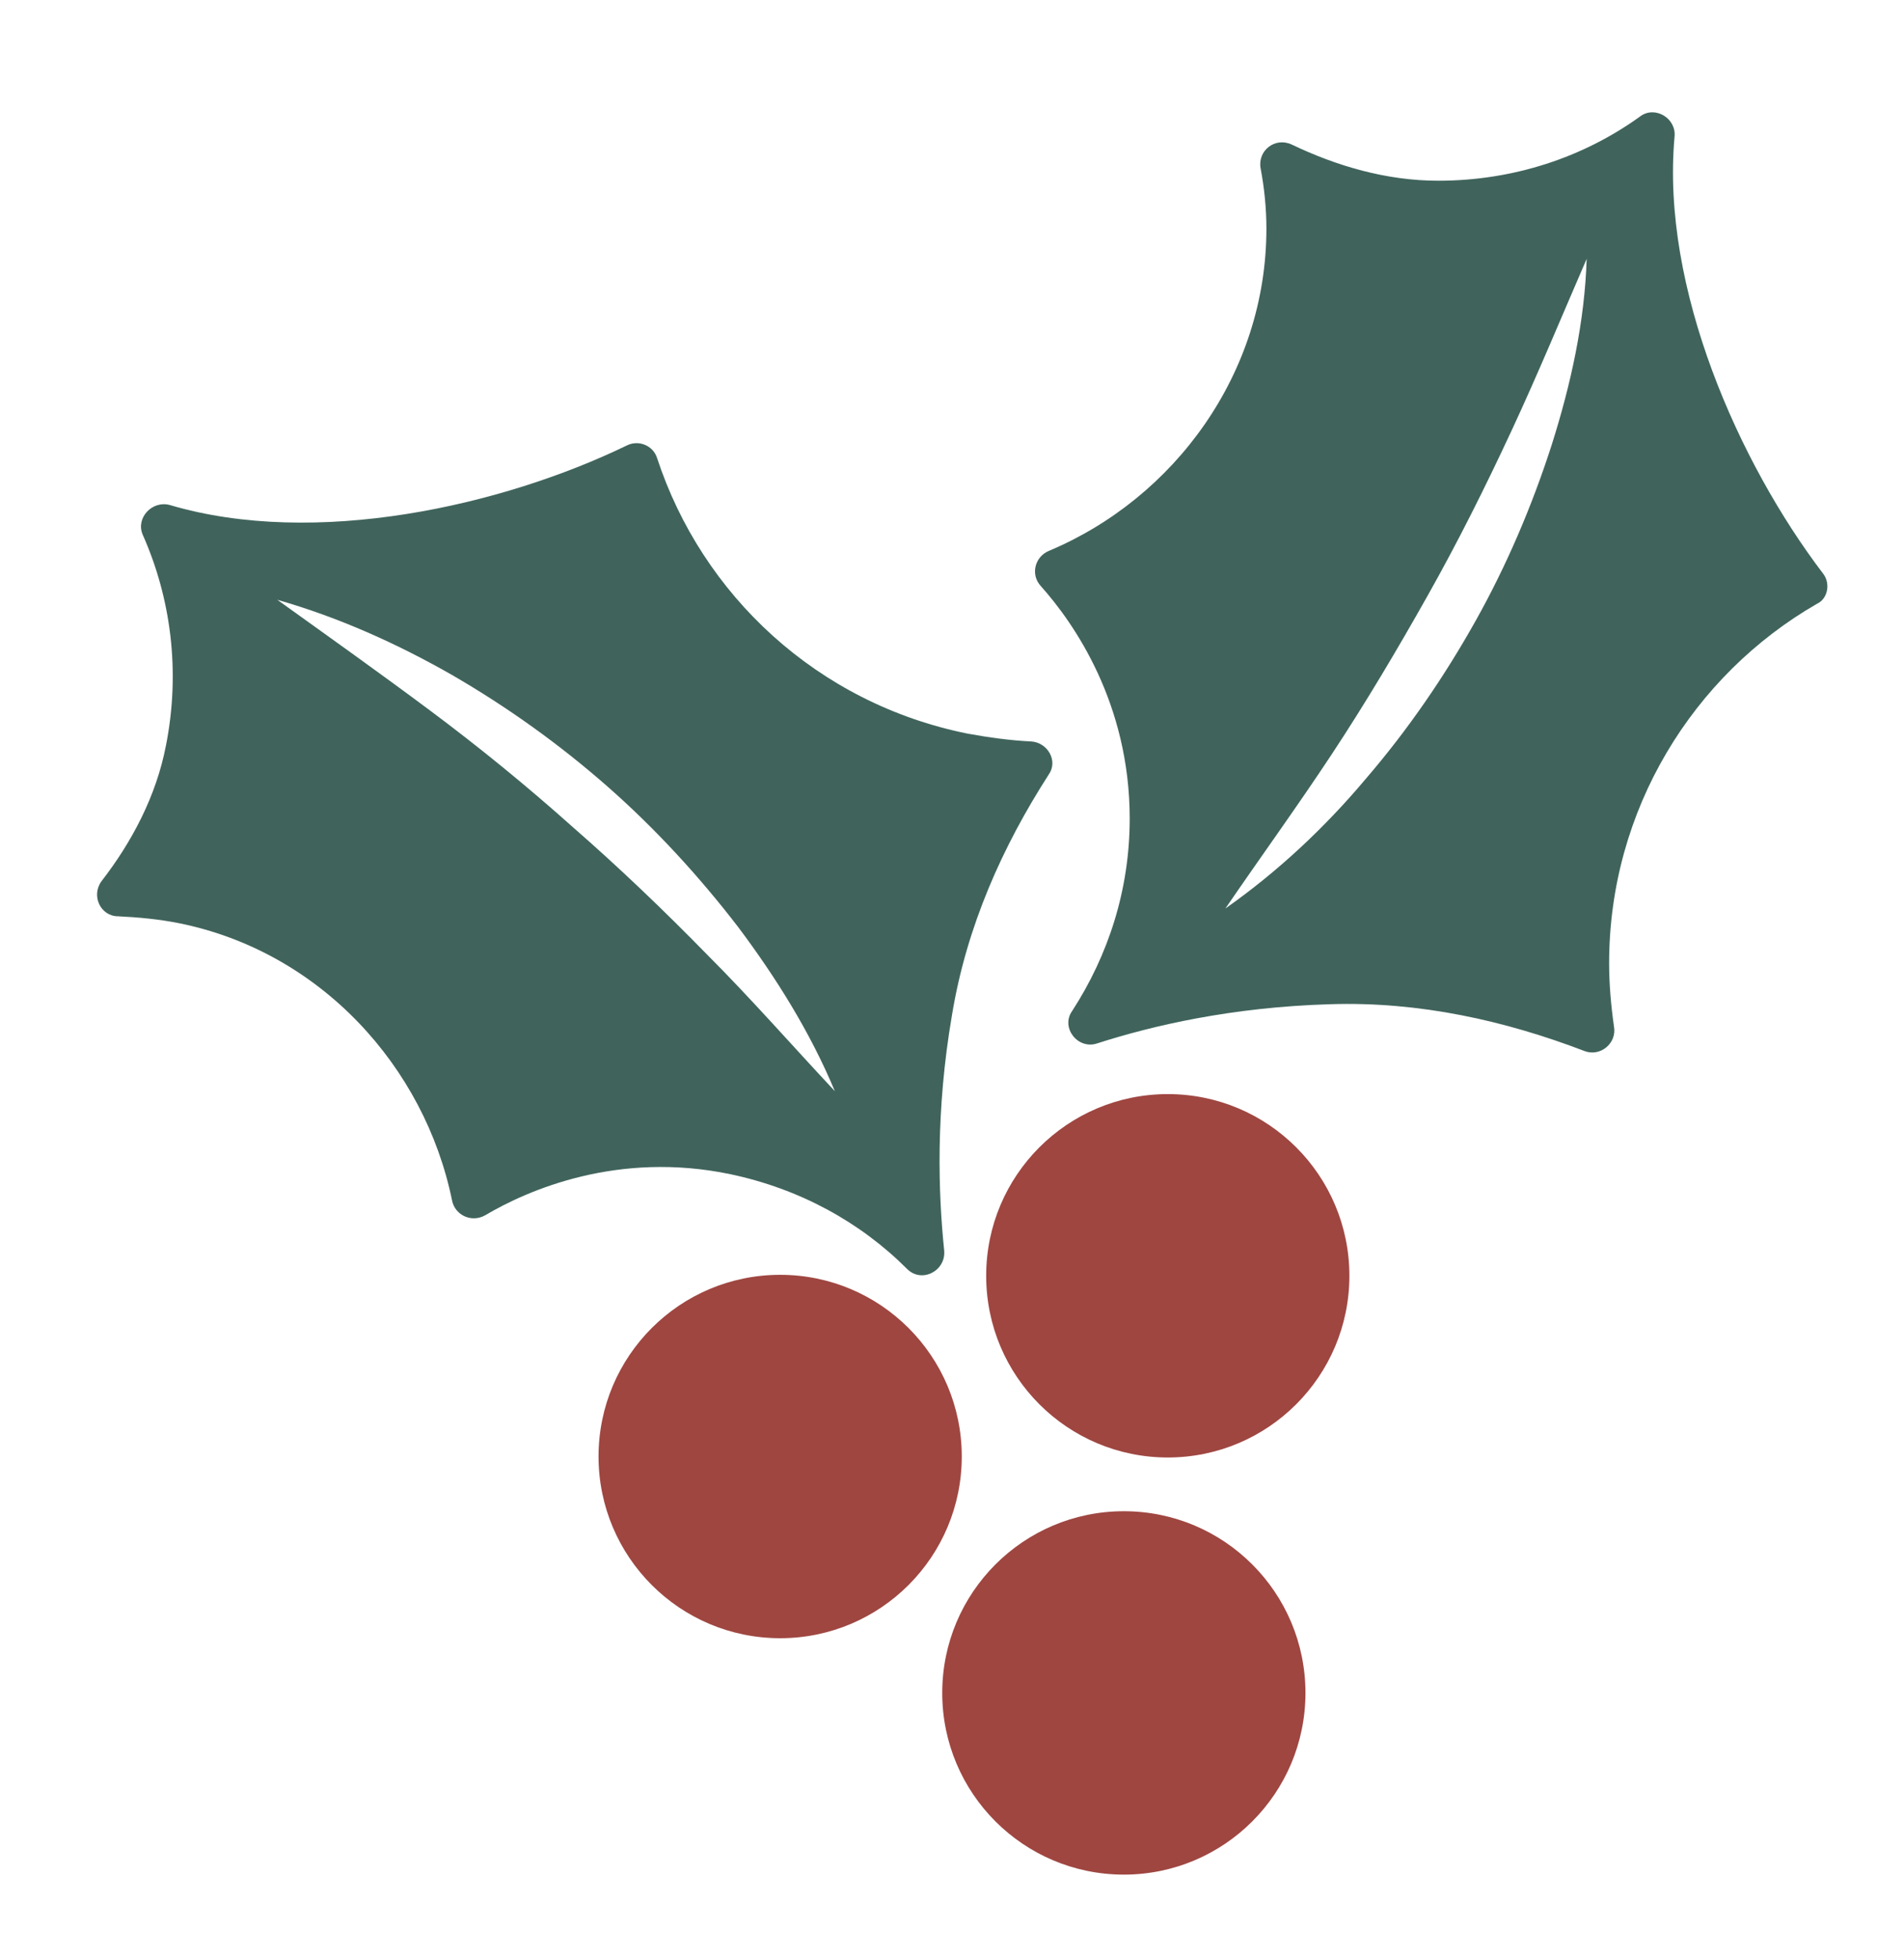 <?xml version="1.0" encoding="UTF-8"?>
<!-- Generator: Adobe Illustrator 27.1.0, SVG Export Plug-In . SVG Version: 6.00 Build 0)  -->
<svg xmlns="http://www.w3.org/2000/svg" xmlns:xlink="http://www.w3.org/1999/xlink" version="1.1" id="Layer_1" x="0px" y="0px" viewBox="0 0 195 200.5" style="enable-background:new 0 0 195 200.5;" xml:space="preserve">
<style type="text/css">
	.st0{fill:#9F4641;}
	.st1{fill:#40645C;}
</style>
<g>
	<g>
		<circle class="st0" cx="79.9" cy="149.1" r="18.6"></circle>
	</g>
	<g>
		<circle class="st0" cx="115.1" cy="173.3" r="18.6"></circle>
	</g>
	<g>
		<circle class="st0" cx="119.6" cy="130.6" r="18.6"></circle>
	</g>
	<g>
		<g>
			<path class="st1" d="M105.6,75.9c-2.1-0.1-4.3-0.4-6.5-0.8C83.7,72,71.9,60.9,67.3,46.9c-0.4-1.3-1.9-1.9-3.1-1.3     c-12.8,6.2-31.9,10.5-46.8,6.1c-1.8-0.5-3.5,1.3-2.8,3c2.9,6.5,3.9,14,2.4,21.6c-1,5.2-3.5,9.9-6.6,13.9     c-1.1,1.5-0.1,3.6,1.7,3.6c2.1,0.1,4.2,0.3,6.2,0.7c14.5,2.9,25.2,14.7,28,28.4c0.3,1.5,2,2.3,3.4,1.5c4.4-2.6,13.6-6.6,25.1-4.2     c7.1,1.5,13.3,4.9,18.1,9.7c1.5,1.5,4,0.2,3.8-1.9c-0.6-5.8-0.9-14.2,0.8-24.1c1.5-9.1,5.2-17.3,9.9-24.6     C108.4,77.9,107.3,76,105.6,75.9z M72.4,97.7c-4.4-4.5-9-8.9-13.7-13c-4.7-4.2-9.6-8.2-14.7-12c-5.1-3.8-10.3-7.5-15.6-11.3     c6.3,1.8,12.3,4.5,17.9,7.7c5.7,3.3,11,7.1,15.9,11.4c4.9,4.3,9.4,9.2,13.4,14.4c3.9,5.2,7.4,10.8,9.9,16.8     C81.1,107,76.9,102.2,72.4,97.7z"></path>
		</g>
		<g>
			<path class="st1" d="M186.7,58.7c-8.6-11.3-16.6-29.2-15.2-44.7c0.2-1.9-2-3.2-3.5-2.1c-5.8,4.2-13,6.6-20.7,6.6     c-5.3,0-10.4-1.5-15-3.7c-1.7-0.8-3.5,0.6-3.2,2.4c0.4,2.1,0.6,4.2,0.6,6.2c0,14.8-9.4,27.6-22.3,33c-1.4,0.6-1.9,2.4-0.8,3.6     c3.4,3.8,9.1,12,9.1,23.8c0,7.3-2.2,14-5.9,19.7c-1.2,1.7,0.6,4,2.6,3.3c5.6-1.8,13.7-3.7,23.8-4c9.2-0.3,18,1.7,26.1,4.8     c1.6,0.6,3.3-0.8,3-2.5c-0.3-2.1-0.5-4.3-0.5-6.5c0-15.7,8.6-29.5,21.3-36.8C187.2,61.3,187.5,59.7,186.7,58.7z M158.9,45.6     c-2,6.2-4.6,12.3-7.8,18c-3.2,5.7-6.9,11.1-11.2,16.1c-4.2,5-9,9.5-14.4,13.3c3.7-5.4,7.4-10.5,10.9-15.8     c3.5-5.3,6.7-10.7,9.8-16.2c3.1-5.5,5.9-11.1,8.6-16.9c2.7-5.8,5.1-11.6,7.7-17.6C162.3,32.9,160.9,39.3,158.9,45.6z"></path>
		</g>
	</g>
</g>
</svg>
